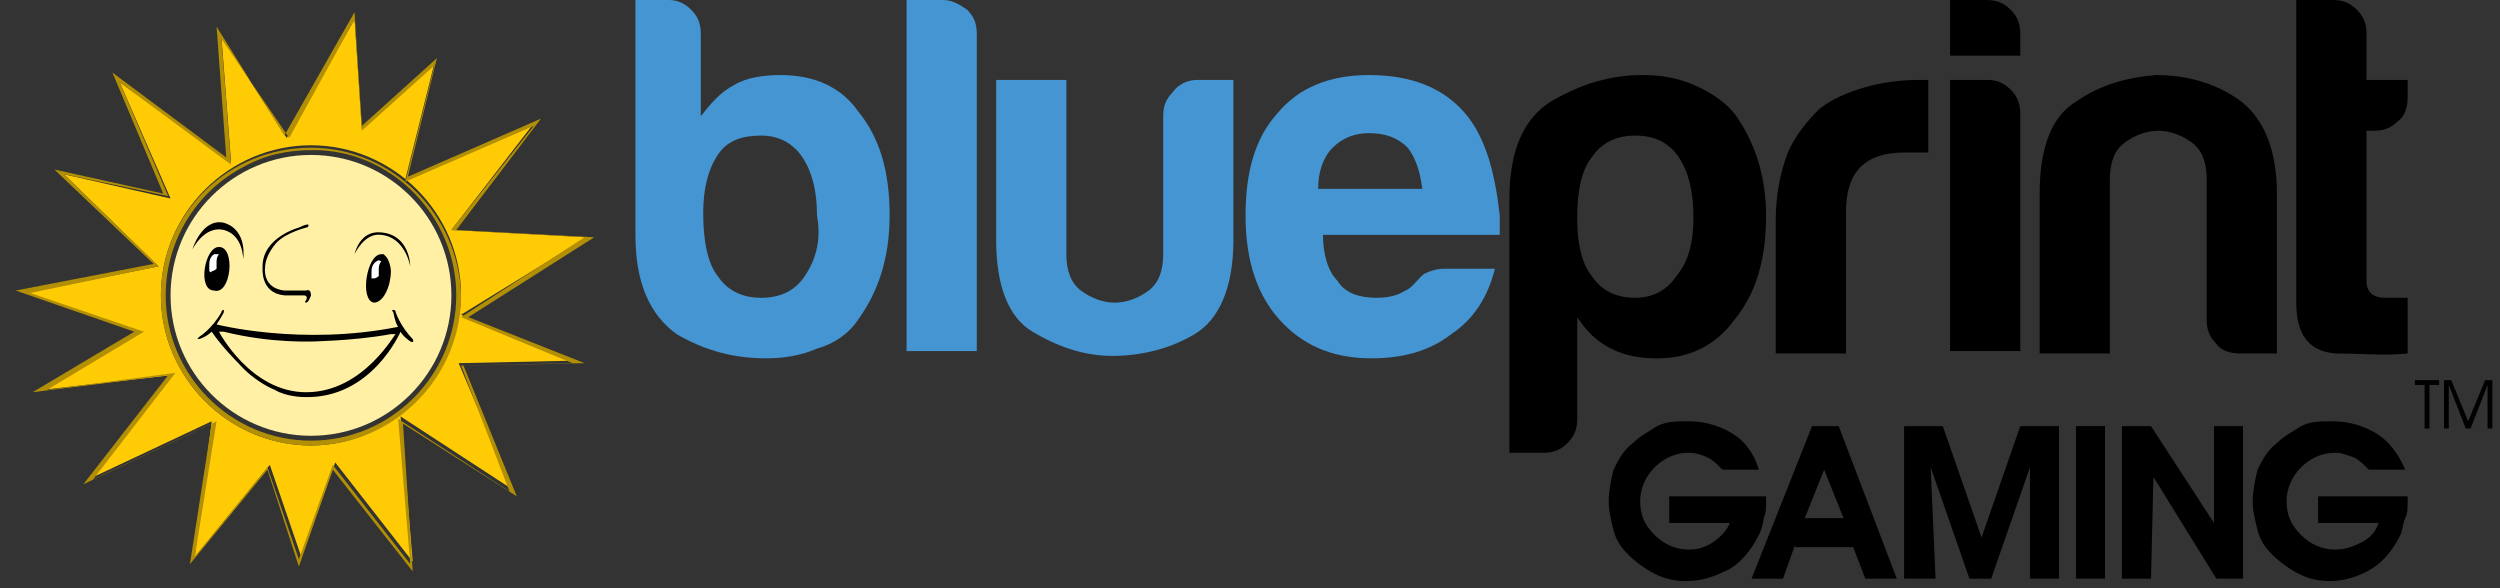 <svg width="102" height="24" viewBox="0 0 102 24" fill="none" xmlns="http://www.w3.org/2000/svg">
<rect x="0" y="0" width="102" height="24" fill="#333333" stroke="none"/>
<path d="M31.852 3.062C31.16 3.062 30.469 3.161 29.975 3.457C29.382 3.754 28.987 4.248 28.592 4.741V1.383C28.592 0.988 28.493 0.691 28.197 0.395C27.999 0.198 27.703 0 27.308 0H25.925V9.582C25.925 11.557 26.517 12.841 27.604 13.632C28.789 14.323 29.975 14.62 31.259 14.62C31.95 14.62 32.642 14.521 33.333 14.224C34.025 14.027 34.617 13.632 35.013 13.039C35.803 11.953 36.297 10.569 36.297 8.791C36.297 7.013 35.902 5.63 35.013 4.544C34.321 3.556 33.234 3.062 31.852 3.062ZM32.839 11.261C32.444 11.854 31.852 12.15 31.061 12.15C30.271 12.15 29.678 11.854 29.283 11.261C28.888 10.767 28.691 9.878 28.691 8.693C28.691 7.705 28.888 6.915 29.283 6.322C29.678 5.729 30.271 5.532 31.061 5.532C31.753 5.532 32.346 5.828 32.741 6.421C33.136 7.013 33.333 7.804 33.333 8.791C33.531 9.878 33.234 10.668 32.839 11.261Z" fill="#4495D1"/>
<path d="M38.47 0H36.988V14.323H39.853V1.383C39.853 0.988 39.754 0.691 39.458 0.395C39.161 0.198 38.865 0 38.47 0Z" fill="#4495D1"/>
<path d="M47.854 3.754C47.558 4.05 47.459 4.346 47.459 4.741V10.372C47.459 11.063 47.261 11.557 46.866 11.854C46.471 12.15 45.977 12.348 45.483 12.348C44.989 12.348 44.495 12.15 44.1 11.854C43.705 11.557 43.508 11.063 43.508 10.372V3.26H40.643V9.779C40.643 11.656 41.137 12.94 42.125 13.533C43.113 14.126 44.199 14.521 45.385 14.521C46.57 14.521 47.755 14.224 48.743 13.632C49.731 13.039 50.324 11.755 50.324 9.779V3.26H48.842C48.447 3.26 48.052 3.457 47.854 3.754Z" fill="#4495D1"/>
<path d="M59.708 4.544C58.819 3.556 57.535 3.062 55.855 3.062C54.275 3.062 52.991 3.556 52.102 4.643C51.213 5.63 50.818 7.013 50.818 8.791C50.818 10.668 51.311 12.051 52.2 13.039C53.089 14.027 54.275 14.62 55.954 14.62C57.238 14.62 58.325 14.323 59.214 13.632C60.103 13.039 60.696 12.15 60.992 10.965H58.917C58.621 10.965 58.325 11.063 58.127 11.162C57.93 11.261 57.633 11.755 57.337 11.854C57.041 12.051 56.645 12.15 56.152 12.15C55.46 12.15 54.867 11.953 54.571 11.459C54.176 11.063 53.978 10.372 53.978 9.582H61.19C61.19 9.483 61.19 9.384 61.19 9.285C61.19 9.285 61.19 9.187 61.19 9.088C61.19 8.989 61.19 8.89 61.19 8.791C60.992 7.013 60.597 5.532 59.708 4.544ZM53.781 7.705C53.781 7.013 53.978 6.421 54.374 6.026C54.769 5.63 55.263 5.433 55.855 5.433C56.547 5.433 57.041 5.63 57.436 6.026C57.732 6.421 57.93 6.915 58.029 7.705H53.781Z" fill="#4495D1"/>
<path d="M72.45 14.422V8.989C72.45 7.902 72.648 7.013 72.944 6.223C73.241 5.532 73.734 4.939 74.228 4.445C74.722 4.05 75.414 3.754 76.105 3.556C76.797 3.359 77.587 3.26 78.278 3.26C78.278 3.26 78.377 3.26 78.476 3.26C78.575 3.26 78.674 3.26 78.674 3.26V6.223H77.686C76.895 6.223 76.303 6.421 75.908 6.816C75.513 7.211 75.315 7.804 75.315 8.693V14.422H72.45Z" fill="black"/>
<path d="M79.562 0H81.044C81.439 0 81.736 0.099 82.032 0.395C82.328 0.691 82.427 0.988 82.427 1.383V2.272H79.562V0ZM79.562 3.26H81.044C81.439 3.26 81.736 3.359 82.032 3.655C82.328 3.951 82.427 4.248 82.427 4.643V14.323H79.562V3.26Z" fill="black"/>
<path d="M92.898 14.422H91.416C91.021 14.422 90.626 14.323 90.428 14.027C90.132 13.73 90.033 13.434 90.033 13.039V7.31C90.033 6.618 89.836 6.124 89.441 5.828C89.046 5.532 88.552 5.334 88.058 5.334C87.564 5.334 87.07 5.532 86.675 5.828C86.28 6.124 86.082 6.618 86.082 7.31V14.422H83.217V7.902C83.217 6.026 83.711 4.741 84.699 4.149C85.687 3.457 86.773 3.161 87.959 3.062C89.144 3.062 90.33 3.359 91.317 4.05C92.305 4.741 92.898 6.026 92.898 7.902V14.422Z" fill="black"/>
<path d="M98.232 14.422C97.343 14.521 96.355 14.422 95.269 14.422C94.182 14.323 93.688 13.632 93.688 12.348V0H95.17C95.565 0 95.861 0.099 96.158 0.395C96.454 0.691 96.553 0.988 96.553 1.383V3.26H98.232V3.951C98.232 4.346 98.133 4.741 97.837 4.939C97.541 5.235 97.244 5.334 96.849 5.334H96.553V11.459C96.553 11.953 96.849 12.15 97.343 12.15H98.232V14.422Z" fill="black"/>
<path d="M64.35 17.089C64.35 17.484 64.251 17.78 63.955 18.077C63.659 18.373 63.362 18.472 62.967 18.472H61.584V8.1C61.584 6.124 62.177 4.84 63.264 4.149C64.449 3.457 65.634 3.062 67.017 3.062C67.709 3.062 68.4 3.161 69.092 3.457C69.783 3.754 70.376 4.149 70.771 4.643C71.561 5.729 72.055 7.112 72.055 8.791C72.055 10.569 71.66 11.953 70.771 13.039C69.981 14.126 68.894 14.62 67.61 14.62C66.919 14.62 66.326 14.521 65.733 14.224C65.141 13.928 64.745 13.533 64.35 12.94V17.089ZM69.092 8.89C69.092 7.804 68.894 7.013 68.499 6.421C68.104 5.828 67.511 5.532 66.721 5.532C65.931 5.532 65.338 5.828 64.943 6.421C64.548 6.915 64.35 7.705 64.35 8.89C64.35 9.977 64.548 10.767 64.943 11.261C65.338 11.854 65.931 12.15 66.721 12.15C67.412 12.15 68.005 11.854 68.4 11.261C68.894 10.668 69.092 9.878 69.092 8.89Z" fill="black"/>
<path d="M72.055 20.25V20.349C72.055 20.448 72.055 20.448 72.055 20.448C72.055 20.744 72.055 20.942 71.956 21.139C71.956 21.337 71.858 21.633 71.759 21.831C71.463 22.423 71.067 22.917 70.573 23.213C69.981 23.51 69.487 23.707 68.795 23.707C68.302 23.707 67.906 23.609 67.511 23.411C67.116 23.213 66.721 22.917 66.425 22.621C66.128 22.324 65.931 22.028 65.832 21.633C65.733 21.238 65.635 20.843 65.635 20.448C65.635 20.052 65.733 19.559 65.832 19.163C66.03 18.768 66.227 18.373 66.622 18.077C66.919 17.78 67.314 17.583 67.61 17.385C68.005 17.188 68.4 17.188 68.894 17.188C69.586 17.188 70.178 17.385 70.672 17.682C71.166 17.978 71.561 18.472 71.759 19.163H70.277C70.08 18.966 69.882 18.768 69.684 18.67C69.487 18.571 69.191 18.472 68.894 18.472C68.4 18.472 67.906 18.67 67.511 19.065C67.116 19.46 66.919 19.954 66.919 20.448C66.919 21.04 67.116 21.435 67.511 21.831C67.906 22.226 68.4 22.423 68.894 22.423C69.289 22.423 69.586 22.324 69.882 22.127C70.178 21.929 70.475 21.633 70.573 21.337H68.104V20.25H72.055Z" fill="black"/>
<path d="M73.241 22.226L72.747 23.609H71.463L73.932 17.385H75.019L77.389 23.609H76.105L75.611 22.324H73.241V22.226ZM75.216 21.139L74.426 19.163L73.636 21.139H75.216Z" fill="black"/>
<path d="M78.97 23.609H77.686V17.385H79.266L80.847 21.929L82.427 17.385H84.008V23.609H82.822V19.065L81.242 23.609H80.353L78.772 19.065L78.97 23.609Z" fill="black"/>
<path d="M84.699 23.609V17.385H85.885V23.609H84.699Z" fill="black"/>
<path d="M87.761 23.609H86.576V17.385H87.761L90.33 21.337V17.385H91.515V23.609H90.428L87.86 19.46L87.761 23.609Z" fill="black"/>
<path d="M98.232 20.25V20.349C98.232 20.448 98.232 20.448 98.232 20.448C98.232 20.744 98.232 20.942 98.133 21.139C98.034 21.337 98.034 21.633 97.936 21.831C97.639 22.423 97.244 22.917 96.75 23.213C96.257 23.51 95.664 23.707 95.071 23.707C94.577 23.707 94.182 23.609 93.787 23.411C93.392 23.213 92.997 22.917 92.7 22.621C92.404 22.324 92.207 22.028 92.108 21.633C92.009 21.238 91.91 20.843 91.91 20.448C91.91 20.052 92.009 19.559 92.108 19.163C92.305 18.768 92.503 18.373 92.898 18.077C93.194 17.78 93.589 17.583 93.886 17.385C94.281 17.188 94.676 17.188 95.17 17.188C95.861 17.188 96.454 17.385 96.948 17.682C97.442 17.978 97.837 18.472 98.133 19.163H96.652C96.454 18.966 96.257 18.768 96.059 18.67C95.763 18.571 95.565 18.472 95.269 18.472C94.775 18.472 94.281 18.67 93.886 19.065C93.491 19.46 93.293 19.954 93.293 20.448C93.293 21.04 93.491 21.435 93.886 21.831C94.281 22.226 94.775 22.423 95.269 22.423C95.664 22.423 95.96 22.324 96.355 22.127C96.75 21.929 96.948 21.633 97.047 21.337H94.577V20.25H98.232Z" fill="black"/>
<path d="M99.121 17.484H98.924V15.706H98.528V15.509H99.516V15.706H99.121V17.484Z" fill="black"/>
<path d="M99.714 17.484V15.509H100.01L100.702 17.188L101.393 15.509H101.689V17.484H101.492V15.706L100.8 17.484H100.603L99.911 15.706V17.484H99.714Z" fill="black"/>
<path d="M23.949 9.681L18.417 9.384L21.776 5.038L16.54 7.31L17.726 2.568L14.762 5.235L14.466 0.79L11.7 5.63L9.033 1.482L9.428 6.618L4.884 3.359L6.959 8.1L2.612 7.112L6.465 10.866L1.032 11.953L5.675 13.533L1.723 15.904L6.959 15.311L3.6 19.559L8.638 17.188L7.946 22.72L11.009 18.966L12.293 22.72L13.676 18.867L16.837 22.917L16.343 16.99L20.887 19.954L18.714 14.817L23.258 14.718L18.812 12.841L23.949 9.681ZM12.688 18.176C9.329 18.176 6.564 15.41 6.564 12.051C6.564 8.693 9.329 5.927 12.688 5.927C16.047 5.927 18.812 8.693 18.812 12.051C18.714 15.41 15.948 18.176 12.688 18.176Z" fill="#FFCB05"/>
<path d="M12.688 6.026C9.329 6.026 6.564 8.693 6.564 12.051C6.564 15.41 9.329 18.176 12.688 18.176C16.047 18.176 18.812 15.41 18.812 12.051C18.714 8.693 15.948 6.026 12.688 6.026ZM18.615 12.051C18.615 15.311 15.948 17.978 12.688 17.978C9.428 17.978 6.761 15.311 6.761 12.051C6.761 9.779 8.045 7.804 9.922 6.816C10.811 6.322 11.7 6.124 12.787 6.124C15.948 6.124 18.615 8.791 18.615 12.051Z" fill="#B28F04"/>
<path d="M19.109 12.94L24.245 9.681L18.615 9.384L22.072 4.84L16.639 7.211L17.825 2.371L14.762 5.137L14.466 0.494L11.601 5.532L8.836 1.087L9.231 6.421L4.588 2.963L6.662 7.902L2.217 6.915L6.267 10.767L0.637 11.854L5.477 13.533L1.328 16.003L6.86 15.311L3.403 19.756L8.638 17.287L7.749 23.016L10.91 19.163L12.194 23.115L13.577 19.163L16.837 23.312L16.442 17.287L21.084 20.25L18.911 14.916L23.85 14.817L19.109 12.94ZM20.788 20.052L16.244 17.089L16.738 23.016L13.577 18.966L12.194 22.818L10.91 19.065L7.946 22.72L8.836 17.188L3.798 19.559L7.156 15.212L1.921 15.904L5.872 13.533L1.229 11.953L6.465 10.866L2.612 7.112L6.86 8.001L4.884 3.359L9.428 6.717L9.033 1.58L11.799 5.63L14.466 0.79L14.762 5.334L17.726 2.667L16.541 7.409L21.776 5.137L18.417 9.384L23.85 9.681L18.812 12.94L23.356 14.817L18.812 14.916L20.788 20.052Z" fill="#B28F04"/>
<path d="M12.688 6.322C15.849 6.322 18.417 8.89 18.417 12.051C18.417 15.212 15.849 17.78 12.688 17.78C9.527 17.78 6.959 15.212 6.959 12.051C6.959 8.89 9.527 6.322 12.688 6.322Z" fill="#FFF0A5"/>
<path d="M16.837 13.829C16.343 13.335 16.145 12.743 16.145 12.743C16.145 12.644 16.047 12.644 16.047 12.644C15.948 12.644 16.047 12.743 16.047 12.743C16.145 13.237 16.244 13.335 16.244 13.335C12.293 14.126 8.836 13.237 8.836 13.237C9.033 12.94 9.132 12.743 9.132 12.743C9.132 12.644 9.132 12.644 9.132 12.644C9.033 12.644 9.033 12.743 9.033 12.743C8.638 13.434 8.144 13.73 8.144 13.73L8.045 13.829C8.045 13.829 8.045 13.829 8.144 13.829C8.441 13.73 8.638 13.533 8.638 13.533C9.033 14.126 9.725 14.817 9.725 14.817C10.416 15.607 11.206 15.904 11.206 15.904C11.7 16.2 12.392 16.2 12.392 16.2C15.158 16.299 16.343 13.533 16.343 13.533C16.442 13.73 16.738 13.928 16.738 13.928C16.936 14.027 16.837 13.829 16.837 13.829ZM12.491 16.003C10.219 16.003 8.934 13.533 8.934 13.533H9.132C11.108 14.027 12.787 13.928 12.984 13.928C12.491 13.928 14.367 13.928 15.948 13.632H16.145C16.145 13.533 14.861 16.003 12.491 16.003Z" fill="black"/>
<path d="M11.601 12.051H12.392C12.589 12.051 12.491 12.249 12.491 12.249C12.392 12.348 12.491 12.348 12.491 12.348C12.589 12.348 12.688 12.051 12.688 12.051C12.688 11.755 12.491 11.854 12.491 11.854H11.601C10.713 11.755 10.811 10.965 10.811 10.965C10.811 10.372 11.305 9.878 11.305 9.878C11.7 9.483 12.491 9.285 12.491 9.285C12.589 9.285 12.589 9.187 12.589 9.187C12.589 9.088 12.194 9.285 12.194 9.285C12.194 9.285 10.713 9.681 10.713 10.866C10.713 10.965 10.614 11.953 11.601 12.051Z" fill="black"/>
<path d="M7.848 10.174C7.848 10.174 8.342 9.187 9.132 9.384C9.922 9.582 9.922 10.569 9.922 10.569C9.922 10.569 10.12 9.384 9.132 9.088C8.243 8.89 7.848 10.174 7.848 10.174Z" fill="black"/>
<path d="M15.553 9.483C16.738 9.582 16.738 10.866 16.738 10.866C16.738 10.866 16.541 9.681 15.553 9.582C14.861 9.483 14.466 10.372 14.466 10.372C14.466 10.372 14.664 9.384 15.553 9.483Z" fill="black"/>
<path d="M8.934 10.076C8.342 10.076 8.045 11.854 8.737 11.854C9.428 12.051 9.626 10.076 8.934 10.076Z" fill="black"/>
<path d="M15.948 11.063C15.948 10.866 15.849 10.569 15.75 10.471L15.652 10.372H15.553C14.96 10.372 14.664 12.249 15.256 12.348C15.652 12.348 15.948 11.656 15.948 11.063Z" fill="black"/>
<path d="M8.737 10.372C8.737 10.372 8.539 10.471 8.539 10.767C8.539 11.063 8.539 11.063 8.539 11.063C8.539 11.063 8.638 11.162 8.638 11.063C8.737 11.063 8.836 10.965 8.836 10.965C8.836 10.965 8.836 10.866 8.836 10.668C8.836 10.471 8.934 10.372 8.934 10.372C8.934 10.372 8.934 10.372 8.737 10.372Z" fill="white"/>
<path d="M15.355 10.668C15.355 10.668 15.158 10.767 15.158 11.063C15.158 11.36 15.158 11.36 15.158 11.36H15.256C15.355 11.36 15.454 11.261 15.454 11.261C15.454 11.261 15.454 11.162 15.454 10.965C15.454 10.767 15.553 10.668 15.553 10.668C15.553 10.668 15.454 10.569 15.355 10.668Z" fill="white"/>
</svg>
